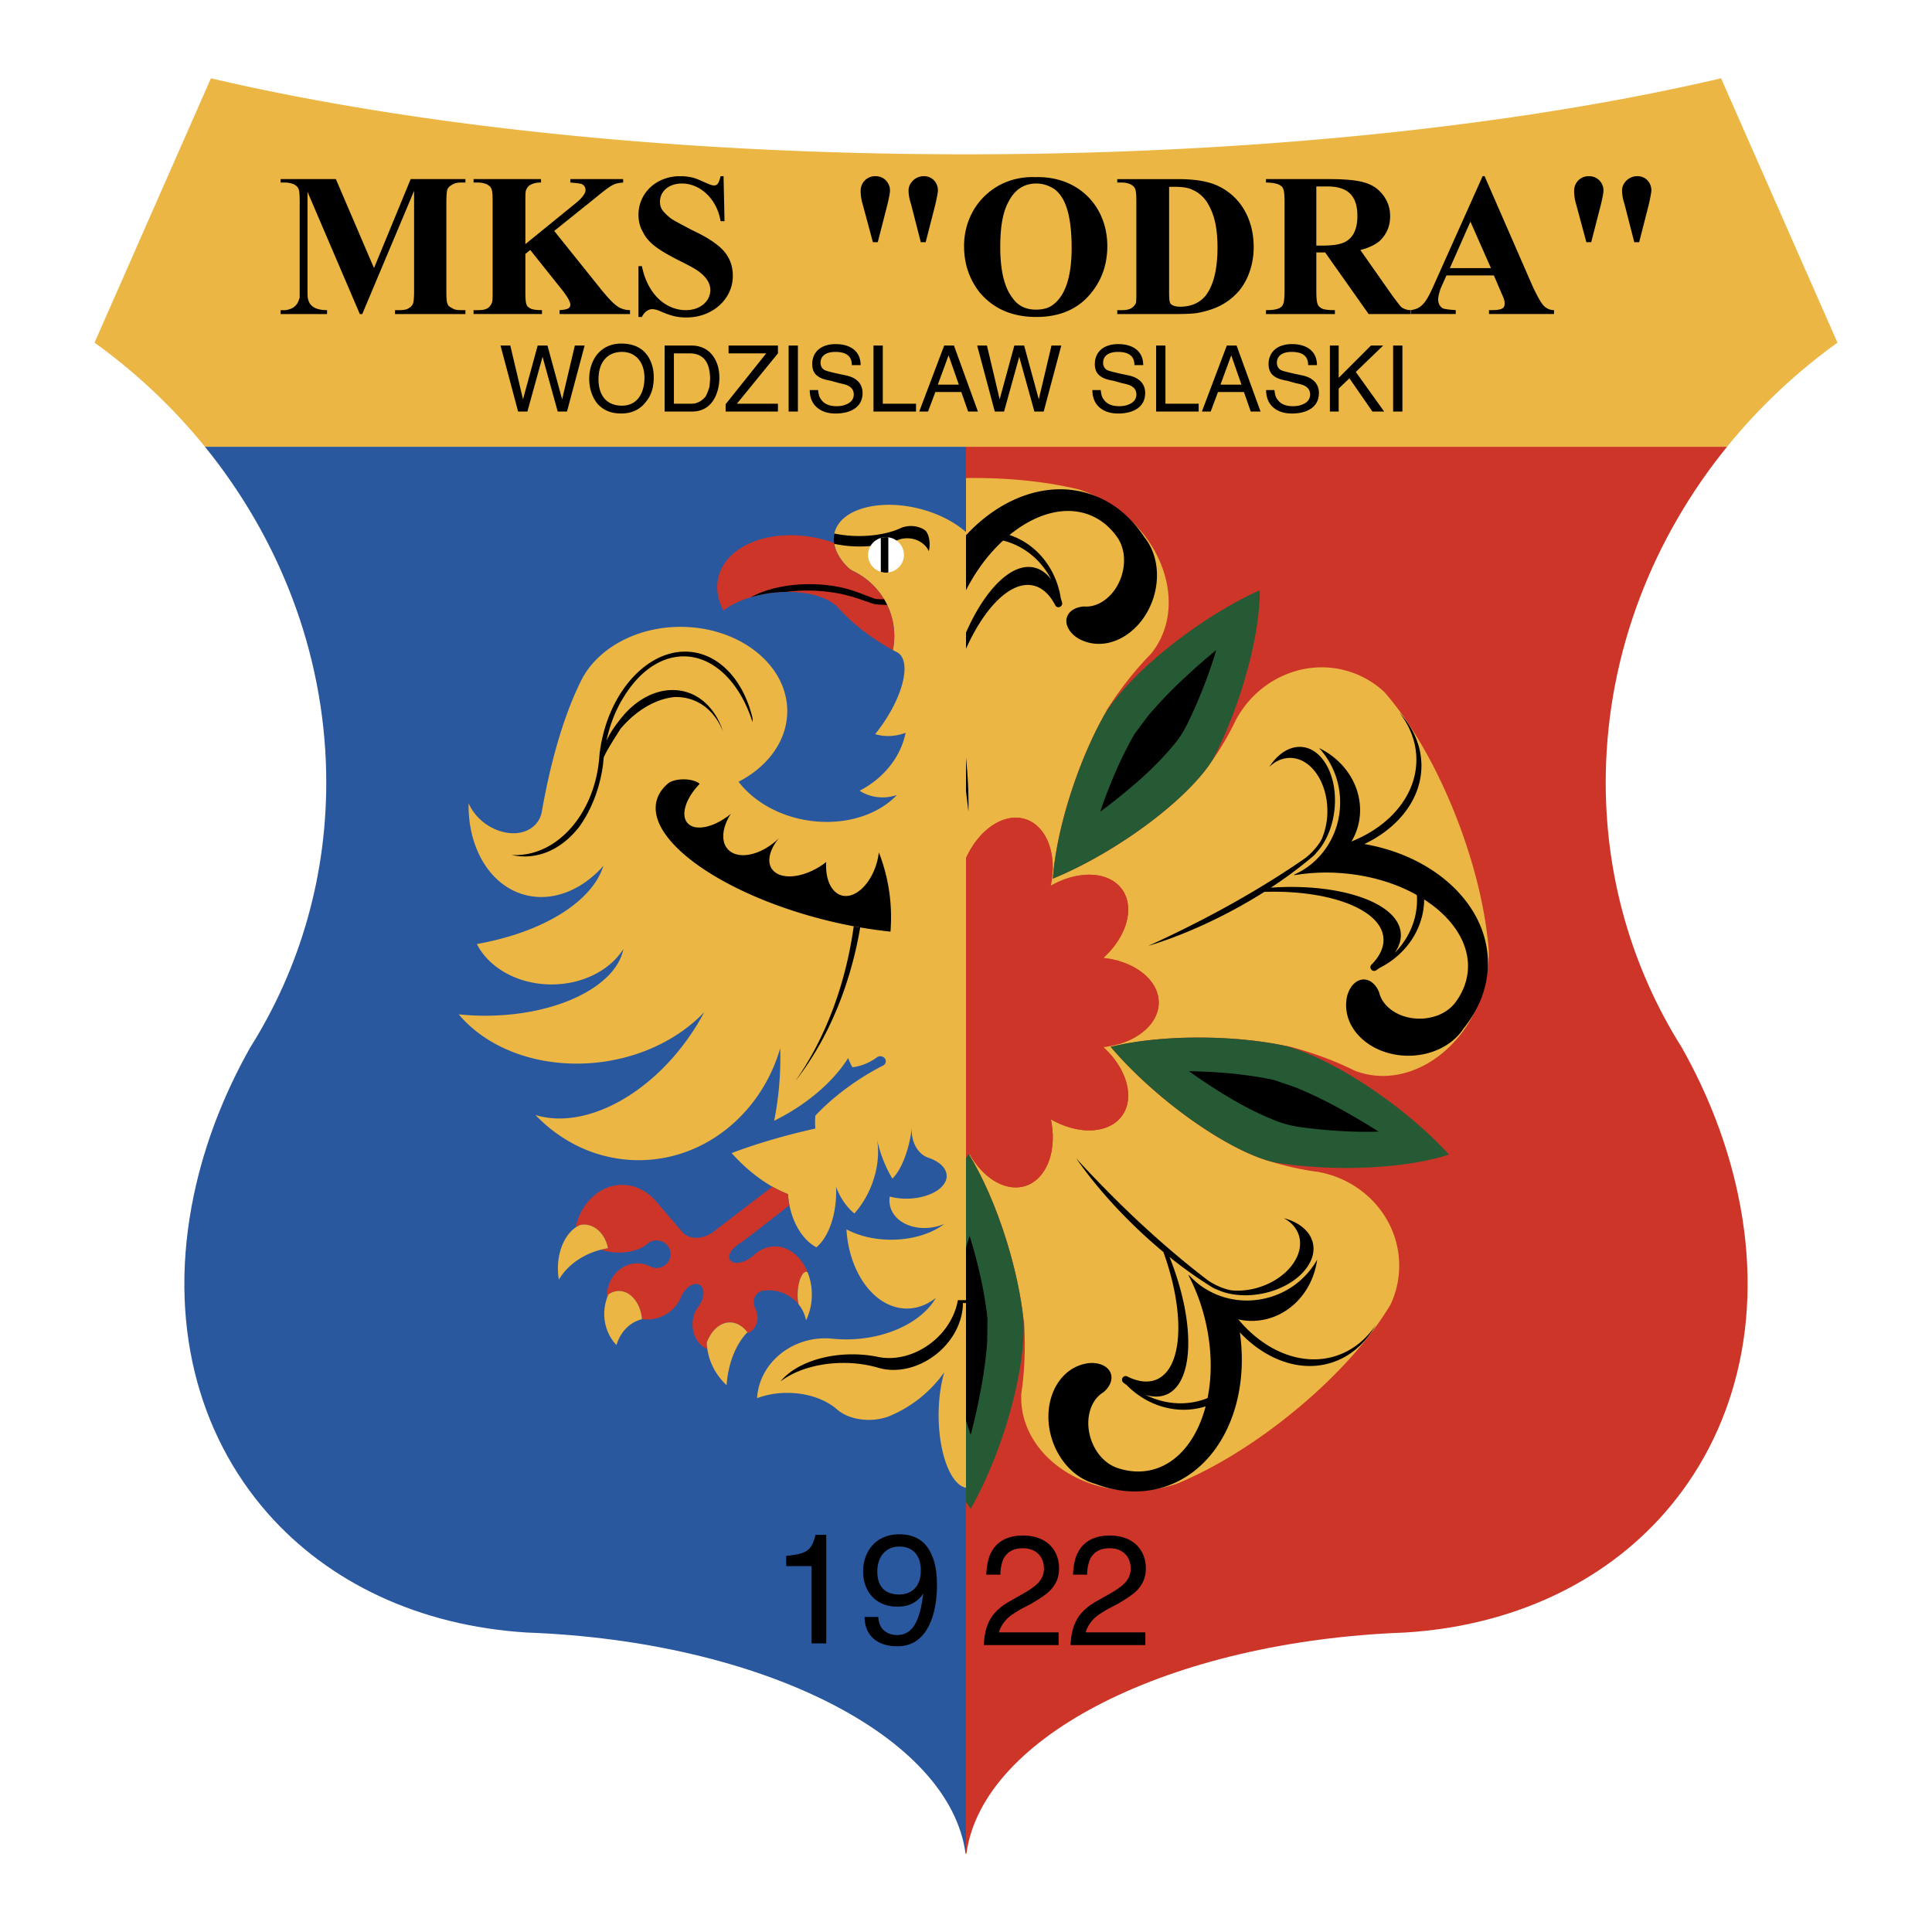 <svg xmlns="http://www.w3.org/2000/svg" width="2500" height="2500" viewBox="0 0 192.756 192.756"><g fill-rule="evenodd" clip-rule="evenodd"><path fill="#fff" d="M0 0h192.756v192.756H0V0z"/><path d="M96.378 184.943h-.041c-1.593-11.748-20.354-21.199-43.753-22.064-10.806-.664-19.828-5.025-25.875-11.898-6.948-7.895-10.03-19.125-7.363-31.787 1.077-5.111 3.004-10.053 5.617-14.684 4.972-7.9 7.77-17.292 7.579-27.403-.23-12.149-4.743-23.471-12.095-32.536h75.931v140.372z" fill="#2a589f"/><path d="M96.377 184.943h.042c1.592-11.748 20.354-21.199 43.752-22.064 10.807-.664 19.828-5.025 25.875-11.898 6.947-7.895 10.029-19.125 7.361-31.787-1.076-5.111-3.004-10.053-5.615-14.684-4.973-7.9-7.771-17.292-7.58-27.403.23-12.149 4.744-23.471 12.096-32.536H96.377v140.372z" fill="#cd3529"/><path d="M110.115 104.174h1.922a24.86 24.86 0 0 0-1.227.268c1.449 1.711 3.314 3.543 5.471 5.309 3.904 3.197 7.836 5.422 10.547 6.143a27.8 27.8 0 0 0 4.537 1.008v-.004c4.664.756 8.234 4.676 8.234 9.373a9.158 9.158 0 0 1-.857 3.871c-.021.035-.045.072-.064.107-2.09 3.477-5.639 7.43-10.15 11.031-3.807 3.043-7.709 5.357-11.143 6.764a13.261 13.261 0 0 1-4.244.688c-6.199 0-11.254-4.168-11.254-9.277 0-.146.004-.293.012-.439.223-1.521.344-3.137.344-4.809 0-.836-.031-1.66-.088-2.463h-.039l-.012-.182c-.25-2.271-.799-4.902-1.643-7.643-1.053-3.426-2.391-6.451-3.743-8.668v-.139c1.354 2.451 3.641 3.84 5.602 3.203 2.137-.695 3.174-3.562 2.525-6.637 2.725 1.568 5.771 1.469 7.092-.35 1.328-1.83.463-4.785-1.904-6.895.028-.083.055-.171.082-.259z" fill="#ebb644"/><path d="M104.57 88.241l.596-1.828c-.055.431-.096.848-.127 1.249 2.076-.848 4.395-2.057 6.74-3.562 4.248-2.725 7.578-5.777 9.102-8.133a27.835 27.835 0 0 0 2.359-4.004l-.004-.001c2.16-4.201 6.992-6.386 11.459-4.935a9.146 9.146 0 0 1 3.416 2.012c.027.032.057.063.084.096 2.66 3.06 5.322 7.656 7.355 13.062 1.715 4.559 2.713 8.986 2.988 12.686a13.298 13.298 0 0 1-.658 4.25c-1.916 5.895-7.441 9.416-12.301 7.836a8.028 8.028 0 0 1-.412-.146 32.996 32.996 0 0 0-4.469-1.812 34.016 34.016 0 0 0-2.371-.678l-.012.037-.174-.047c-2.238-.463-4.91-.754-7.777-.799-3.584-.057-6.873.279-9.4.881l-.131-.043c2.748-.529 4.775-2.275 4.775-4.338 0-2.246-2.406-4.119-5.531-4.451 2.334-2.107 3.18-5.036 1.859-6.854-1.33-1.829-4.406-1.919-7.145-.319a7.32 7.32 0 0 0-.221-.159z" fill="#ebb644"/><path d="M96.378 85.618V47.696c4.192-.061 8.063.357 11.229 1.131a13.32 13.32 0 0 1 3.84 1.939c5.014 3.643 6.654 9.986 3.65 14.12a7.644 7.644 0 0 1-.268.348 33.086 33.086 0 0 0-3.104 3.688 33.31 33.31 0 0 0-1.377 2.046l.031.022c-.035.051-.066.102-.098.152-1.133 1.985-2.236 4.436-3.164 7.149-1.162 3.391-1.857 6.623-2.066 9.213l-.082.111c.346-2.779-.688-5.247-2.65-5.884-2.135-.693-4.659 1.018-5.941 3.887z" fill="#ebb644"/><path d="M144.562 115.189c-2.648.877-6.602 1.4-11.002 1.332-2.299-.037-4.473-.23-6.396-.547-2.717-.617-6.814-2.893-10.883-6.225-2.156-1.766-4.021-3.598-5.471-5.309 2.547-.625 5.896-.977 9.555-.918 2.867.045 5.539.336 7.777.799 2.725.695 6.562 2.67 10.416 5.525 2.38 1.763 4.436 3.617 6.004 5.343zM125.691 58.884c.016 2.788-.707 6.711-2.133 10.874a44.578 44.578 0 0 1-2.496 5.916c-1.428 2.392-4.857 5.587-9.283 8.426-2.346 1.504-4.664 2.713-6.74 3.562.193-2.615.895-5.91 2.08-9.369.928-2.714 2.031-5.165 3.164-7.15 1.502-2.378 4.566-5.417 8.473-8.2 2.41-1.718 4.808-3.1 6.935-4.059z" fill="#265a34"/><path d="M109.08 95.519c3.598 0 6.529 2.024 6.529 4.505s-2.932 4.504-6.529 4.504c-3.596 0-6.529-2.023-6.529-4.504s2.933-4.505 6.529-4.505z" fill="#cd3529"/><path d="M109.303 103.846c2.908 2.113 4.092 5.475 2.635 7.482-1.459 2.006-5.021 1.92-7.932-.195-2.908-2.113-4.092-5.475-2.635-7.48 1.459-2.008 5.022-1.923 7.932.193z" fill="#cd3529"/><path d="M104.588 110.713c1.111 3.42.092 6.834-2.268 7.602-2.359.766-5.189-1.398-6.301-4.818-1.111-3.42-.093-6.836 2.266-7.602 2.36-.768 5.192 1.396 6.303 4.818zM104.006 88.913c2.91-2.113 6.473-2.201 7.932-.194 1.457 2.007.273 5.369-2.635 7.482-2.91 2.113-6.473 2.201-7.932.193-1.457-2.006-.273-5.367 2.635-7.481z" fill="#cd3529"/><path d="M96.019 86.551c1.112-3.42 3.942-5.585 6.301-4.818 2.361.767 3.379 4.181 2.268 7.602-1.111 3.42-3.943 5.584-6.303 4.818-2.359-.767-3.377-4.182-2.266-7.602z" fill="#cd3529"/><path d="M21.044 7.813c20.146 4.711 46.521 7.576 75.333 7.583 28.814-.006 55.189-2.872 75.335-7.583l11.611 26.374a57.505 57.505 0 0 0-6.592 5.536 56.695 56.695 0 0 0-4.424 4.849H20.447a56.822 56.822 0 0 0-4.422-4.849 57.456 57.456 0 0 0-6.594-5.536L21.044 7.813z" fill="#ebb644"/><path d="M33.509 17.869l3.805 8.878 3.659-8.878h5.463v.342h-.439c-.39 0-.732.098-.927.244a.96.96 0 0 0-.438.439c-.049.195-.098.586-.098 1.268v8.878c0 1.366.098 1.463.585 1.707.195.146.488.195.878.195h.439v.39h-7.024v-.39h.439c.39 0 .731-.049.926-.195a.869.869 0 0 0 .439-.488c.049-.146.098-.537.098-1.219v-10l-5.171 12.292H35.9l-5.22-12.195V28.6c0 .684 0 1.073.049 1.22.146.683.683 1.122 1.902 1.122v.39h-4.634v-.39h.146c.585.049 1.17-.195 1.415-.537.146-.146.244-.391.342-.732v-9.512c0-1.366-.098-1.463-.537-1.755a2.376 2.376 0 0 0-.927-.195h-.439v-.342h5.512zm25.736 2l-3.951 3.171 4.732 5.902c.683.829 1.22 1.415 1.707 1.707.341.195.731.293 1.122.293v.39h-7.024v-.39c.878-.049 1.073-.244 1.073-.537s-.293-.83-.927-1.61l-3.073-3.854-.488.391v3.707c0 1.414.098 1.512.537 1.756.244.097.585.146 1.122.146v.39h-6.829v-.39h.488c.391 0 .683-.049.927-.195a1.02 1.02 0 0 0 .39-.488c.099-.146.099-.537.099-1.219v-8.878c0-1.366-.099-1.463-.537-1.755a2.324 2.324 0 0 0-.878-.195h-.488v-.342h6.732v.342c-.488 0-.83.098-1.073.244-.146.048-.293.244-.391.439-.098.146-.098.586-.098 1.268v4.195l4.976-4.048c.682-.537 1.024-1.024 1.024-1.317 0-.292-.098-.488-.391-.634-.146-.049-.537-.098-1.122-.146v-.342h5.268v.342c-.926.096-1.025.096-2.927 1.657zm12.651-2.292h.292l.098 4.487h-.39c-.391-2.293-2.098-3.756-3.854-3.756-1.366 0-2.195.829-2.195 1.805 0 .292.049.537.195.78.195.293.488.585.927.927.293.195 1.024.585 2.146 1.171 1.561.731 2.634 1.463 3.22 2.195.536.683.78 1.463.78 2.342 0 2.244-1.951 4.146-4.634 4.146-.879 0-1.513-.146-2.635-.634-.341-.146-.585-.195-.78-.195-.341 0-.78.244-1.024.781h-.341v-5.073h.341c.585 2.878 2.438 4.39 4.39 4.39 1.463 0 2.439-.927 2.439-2 0-.634-.342-1.22-1.024-1.756-.341-.292-.976-.634-1.854-1.073-2.438-1.22-3.317-1.902-3.854-2.976-.292-.488-.438-1.073-.438-1.708 0-2.146 1.755-3.853 4.146-3.853.439 0 .878.048 1.269.146.634.146 1.707.78 2.098.78.341-.001.487-.146.682-.926zm16.654 2.779l-.975 3.805h-.488l-1.024-3.805a4.542 4.542 0 0 1-.195-1.317c0-.829.634-1.463 1.463-1.463.927 0 1.463.731 1.463 1.414 0 .294-.098.732-.244 1.366zm4.781 0l-.976 3.805h-.488l-.975-3.805c-.195-.585-.244-1.024-.244-1.366 0-.731.683-1.414 1.512-1.414.927 0 1.415.731 1.415 1.414 0 .196-.098.684-.244 1.366zm9.927-2.682c4.293-.146 7.219 2.878 7.219 6.877 0 1.708-.488 3.22-1.463 4.488-1.316 1.756-3.219 2.585-5.609 2.585-2.439 0-4.293-.829-5.658-2.439-1.025-1.317-1.562-2.829-1.562-4.634-.001-3.999 3.122-7.024 7.073-6.877zm.146.634c-1.27 0-2.195.634-2.83 1.902-.537 1.024-.779 2.487-.779 4.438 0 2.293.389 4 1.219 5.073.537.781 1.318 1.171 2.342 1.171.682 0 1.268-.146 1.707-.488 1.17-.878 1.854-2.683 1.854-5.658 0-3.561-.732-5.171-1.756-5.902-.538-.342-1.124-.536-1.757-.536zm14.114 13.024h-6.049v-.39h.488c.781 0 1.123-.244 1.367-.683.049-.097.049-.537.049-1.219v-8.878c0-1.366-.098-1.463-.537-1.755a2.122 2.122 0 0 0-.879-.195h-.488v-.342h6.049c1.611 0 2.928.195 3.902.634 2.391 1.074 3.66 3.415 3.66 6.146 0 1.903-.684 3.561-1.658 4.585-.977 1.024-2.146 1.659-4 2-.391.048-1.026.097-1.904.097zm-.877-12.683v10.488c0 1.122.098 1.17.342 1.316.195.098.439.146.779.146 1.074 0 1.951-.39 2.537-1.122.781-1.024 1.172-2.634 1.172-4.78 0-1.708-.244-3.074-.83-4.146-.391-.781-.977-1.317-1.658-1.61-.44-.243-1.268-.34-2.342-.292zm15.568 6.537h-.879v3.805c0 1.415.146 1.561.586 1.805.244.097.633.146 1.268.146v.39h-6.877v-.39c1.219 0 1.561-.244 1.707-.585.098-.195.146-.684.146-1.366v-8.78c0-1.464-.146-1.561-.586-1.805-.244-.098-.684-.195-1.268-.195v-.342h6.242c3.27 0 4.488.391 5.416 1.562.488.634.73 1.317.73 2.146 0 .976-.342 1.805-1.072 2.488-.488.39-1.121.683-1.902.878l3.219 4.585c.439.585.732.976.879 1.122.293.195.584.293.975.293v.39h-4.244l-4.34-6.147zm.195-6.585h-1.074v5.902h.537c1.854 0 2.633-.292 3.17-1.171.244-.439.391-1.024.391-1.756 0-2.049-.928-2.975-3.024-2.975zm17.371 10.585l-.73-1.708h-4.732l-.586 1.317c-.145.439-.242.829-.242 1.073 0 .39.145.683.438.878.195.098.635.146 1.318.195v.39h-4.488v-.39c.975-.146 1.463-.537 2.342-2.585l4.828-10.78h.195l4.83 11.072c.488 1.024.877 1.708 1.17 1.951.244.196.537.342.926.342v.39h-6.486v-.39h.244c.537 0 .926-.049 1.121-.195.146-.098.195-.244.195-.439 0-.146 0-.244-.049-.39-.001-.048-.098-.292-.294-.731zm-5.121-2.439h4.098l-2.049-4.635-2.049 4.635zm15.08-6.391l-.977 3.805h-.486l-1.025-3.805a4.542 4.542 0 0 1-.195-1.317c0-.829.635-1.463 1.463-1.463.928 0 1.465.731 1.465 1.414 0 .294-.098.732-.245 1.366zm4.78 0l-.975 3.805h-.488l-.975-3.805c-.195-.585-.244-1.024-.244-1.366 0-.731.682-1.414 1.512-1.414.926 0 1.414.731 1.414 1.414 0 .196-.098.684-.244 1.366zM49.936 34.474h.976l1.268 5.366 1.464-5.366h.976l1.463 5.366 1.269-5.366h.976L56.57 41.06h-.927l-1.513-5.463-1.512 5.463h-.927l-1.755-6.586zm12.07-.195c1.122 0 2 .39 2.537 1.122.439.586.683 1.366.683 2.244 0 .976-.244 1.805-.781 2.439-.585.78-1.415 1.17-2.488 1.17-1.024 0-1.805-.341-2.39-1.024-.488-.634-.78-1.463-.78-2.439 0-.878.244-1.658.683-2.292.585-.78 1.414-1.22 2.536-1.22zm.048 6.195c1.61 0 2.244-1.366 2.244-2.78 0-1.561-.878-2.585-2.244-2.585-1.365 0-2.341.927-2.341 2.731 0 1.464.683 2.634 2.341 2.634zm5.183-.195h1.561c.293 0 .537 0 .731-.097.342-.098.634-.342.878-.634.146-.293.292-.634.39-1.025 0-.243.049-.487.049-.683 0-1.658-.634-2.585-2.049-2.585h-1.561v5.024h.001zm-.927.781v-6.585h2.683c.878 0 1.61.342 2.097.976.439.585.683 1.317.683 2.244 0 .683-.146 1.317-.39 1.854-.488 1.024-1.268 1.512-2.39 1.512H66.31v-.001zm6.086 0v-.732l4.049-5.073h-3.756v-.781h4.927v.781l-4.098 5.024h4.098v.78h-5.22v.001zm6.284 0v-6.585h.927v6.585h-.927zm2.109-2.146h.83c.049.391.098.683.293.927.292.439.78.684 1.561.684.341 0 .634-.05.878-.147.537-.195.829-.537.829-1.024 0-.341-.146-.585-.341-.732-.244-.195-.585-.292-1.073-.39l-.878-.244c-.585-.098-1.024-.244-1.268-.439-.39-.244-.585-.683-.585-1.219 0-1.17.83-2 2.342-2 1.366 0 2.488.634 2.488 2.098h-.878c0-.39-.097-.634-.244-.83-.292-.341-.732-.487-1.415-.487-1.024 0-1.463.487-1.463 1.073 0 .341.146.585.39.731.195.098.585.195 1.22.342l.926.195c.439.097.781.244 1.024.439.391.292.634.731.634 1.317 0 1.463-1.269 2.048-2.683 2.048-.78 0-1.415-.195-1.902-.634-.441-.392-.685-.977-.685-1.708zm6.36 2.146v-6.585h.927v5.805h3.316v.78h-4.243zm6.418-2.683h2.098L94.64 35.45l-1.073 2.927zm-1.854 2.683l2.488-6.585h.975l2.39 6.585h-.975l-.683-1.951h-2.585l-.732 1.951h-.878zm5.779-6.586h.977l1.268 5.366 1.463-5.366h.977l1.463 5.366 1.268-5.366h.977l-1.756 6.585h-.928l-1.512-5.463-1.514 5.463h-.926l-1.757-6.585zm11.496 4.44h.83c.047.391.096.683.291.927.293.439.781.684 1.562.684.34 0 .633-.05.877-.147.537-.195.83-.537.83-1.024 0-.341-.146-.585-.342-.732-.244-.195-.586-.292-1.074-.39l-.877-.244c-.586-.098-1.025-.244-1.268-.439-.391-.244-.586-.683-.586-1.219 0-1.17.828-2 2.34-2 1.367 0 2.488.634 2.488 2.098h-.877c0-.39-.098-.634-.244-.83-.293-.341-.732-.487-1.414-.487-1.025 0-1.465.487-1.465 1.073 0 .341.146.585.391.731.195.098.586.195 1.221.342l.926.195c.439.097.781.244 1.025.439.389.292.633.731.633 1.317 0 1.463-1.268 2.048-2.684 2.048-.779 0-1.414-.195-1.902-.634-.437-.392-.681-.977-.681-1.708zm6.36 2.146v-6.585h.928v5.805h3.316v.78h-4.244zm6.418-2.683h2.098l-1.023-2.927-1.075 2.927zm-1.854 2.683l2.488-6.585h.975l2.391 6.585h-.977l-.682-1.951h-2.586l-.73 1.951h-.879zm6.41-2.146h.828c.049.391.098.683.293.927.293.439.781.684 1.561.684.342 0 .635-.05.879-.147.537-.195.828-.537.828-1.024 0-.341-.145-.585-.34-.732-.244-.195-.586-.292-1.074-.39l-.877-.244c-.586-.098-1.025-.244-1.27-.439-.391-.244-.584-.683-.584-1.219 0-1.17.828-2 2.34-2 1.367 0 2.488.634 2.488 2.098h-.879c0-.39-.096-.634-.242-.83-.293-.341-.732-.487-1.416-.487-1.023 0-1.463.487-1.463 1.073 0 .341.146.585.391.731.195.098.586.195 1.219.342l.928.195c.439.097.779.244 1.023.439.391.292.635.731.635 1.317 0 1.463-1.268 2.048-2.684 2.048-.779 0-1.414-.195-1.902-.634-.438-.392-.682-.977-.682-1.708zm6.36 2.146v-6.585h.879v3.22l3.219-3.22H138l-2.732 2.635 2.83 3.951h-1.172l-2.293-3.317-1.072 1.024v2.292h-.879zm6.312 0v-6.585h.926v6.585h-.926zM98.154 164.131c.098-1.855.584-3.221 2.535-4.342l1.465-.83c.682-.391 1.121-.73 1.365-.975.439-.439.635-.928.635-1.463 0-1.27-.83-2.051-2.098-2.051-.928 0-1.561.342-1.951 1.074a4.024 4.024 0 0 0-.293 1.561h-1.414c.049-.926.195-1.707.535-2.293.586-1.072 1.658-1.609 3.123-1.609 2.537 0 3.609 1.609 3.609 3.268 0 .879-.293 1.611-.928 2.244-.342.342-.975.781-1.902 1.318l-1.023.535c-.488.293-.879.537-1.17.781-.488.439-.83.975-.977 1.512h5.951v1.27h-7.462zm8.653 0c.1-1.855.586-3.221 2.537-4.342l1.465-.83c.682-.391 1.121-.73 1.365-.975.439-.439.635-.928.635-1.463 0-1.27-.83-2.051-2.098-2.051-.928 0-1.562.342-1.951 1.074a4.024 4.024 0 0 0-.293 1.561h-1.416c.049-.926.195-1.707.537-2.293.586-1.072 1.658-1.609 3.123-1.609 2.535 0 3.609 1.609 3.609 3.268 0 .879-.293 1.611-.928 2.244-.342.342-.975.781-1.902 1.318l-1.023.535c-.488.293-.879.537-1.172.781-.488.439-.828.975-.975 1.512h5.951v1.27h-7.464zM80.972 156.252h-2.536v-1.023c1.951-.195 2.536-.439 2.927-2.098h1.073v10.828h-1.464v-7.707zm5.289 5.072h1.365c.049.781.342 1.27.878 1.562.293.146.585.242.976.242 1.268 0 2.244-.828 2.634-4.145-.634.975-1.561 1.316-2.585 1.316-2.098 0-3.415-1.463-3.415-3.512 0-1.951 1.22-3.709 3.61-3.709 1.562 0 2.683.684 3.269 2.148.341.779.488 1.756.488 2.926 0 1.318-.195 2.537-.585 3.561-.684 1.707-1.805 2.537-3.366 2.537-2.148.002-3.269-1.217-3.269-2.926zm3.463-2.242c1.074 0 2.146-.635 2.146-2.391 0-1.609-.878-2.391-2.146-2.391-1.317 0-2.195.977-2.195 2.488 0 1.415.682 2.294 2.195 2.294z"/><path d="M96.378 114.373V85.669c7.905 0 14.353 6.447 14.353 14.352-.001 7.907-6.448 14.352-14.353 14.352z" fill="#cd3529"/><path d="M96.378 110.777v-21.51c5.923 0 10.755 4.832 10.755 10.754 0 5.924-4.832 10.754-10.755 10.756z" fill="#cd3529"/><path d="M130.846 112.592c-1.062-.127-2.045-.238-3.104-.605-1.625-.596-3.221-1.389-4.758-2.277a57.664 57.664 0 0 1-4.357-2.832c1.385.018 2.791.086 4.199.223 1.41.137 2.828.344 4.248.639l2.193.75a43 43 0 0 1 4.146 1.979 67.05 67.05 0 0 1 4.129 2.434c-1.096.031-2.207.02-3.324-.035a51.791 51.791 0 0 1-3.372-.276zM118.982 71.126c-.449.97-.859 1.871-1.535 2.765-1.068 1.361-2.314 2.633-3.637 3.82a57.362 57.362 0 0 1-4.039 3.27 49.606 49.606 0 0 1 1.51-3.925 38.978 38.978 0 0 1 1.92-3.842l1.391-1.855a43.703 43.703 0 0 1 3.164-3.333 68.522 68.522 0 0 1 3.59-3.174 43.046 43.046 0 0 1-1.061 3.151 49.94 49.94 0 0 1-1.303 3.123z"/><path d="M96.378 149.869v-34.33c.085-.143.171-.285.257-.424 1.38 2.23 2.751 5.307 3.826 8.803.844 2.74 1.393 5.371 1.643 7.643.184 2.807-.51 7.066-2.035 11.615-.939 2.807-2.068 5.334-3.225 7.359-.155-.211-.31-.431-.466-.666z" fill="#265a34"/><path d="M96.378 141.748v-17.271c.117-.396.236-.789.356-1.176a49.815 49.815 0 0 1 1.086 4.062c.307 1.383.549 2.797.705 4.238l-.035 2.318a43.026 43.026 0 0 1-.6 4.555 67.288 67.288 0 0 1-1.04 4.68 46.355 46.355 0 0 1-.472-1.406zM131.602 74.629c2.053.995 3.609 2.857 4 5.113a6.156 6.156 0 0 1-.805 4.283c3.4.357 6.486 1.555 8.85 3.326 2.945 2.205 4.793 5.288 4.805 8.709.008 2.4-.889 4.648-2.434 6.553-1.039 1.613-3.117 2.717-5.506 2.717-3.422 0-6.211-2.268-6.211-5.045 0-.293.031-.578.09-.857.244-.994.902-1.707 1.67-1.707.654 0 1.229.518 1.535 1.285.34 1.488 2.021 2.625 4.035 2.625 1.447 0 2.721-.586 3.451-1.467h.006c.865-1.104 1.361-2.365 1.375-3.719.023-2.249-1.287-4.39-3.451-6.056-2.227-1.713-5.334-2.948-9.018-3.262a19.415 19.415 0 0 0-4.926.202l.137-.057a5.572 5.572 0 0 1-.129.007c2.711-1.167 4.629-3.966 4.629-7.222a7.98 7.98 0 0 0-2.103-5.428zM131.414 125.676c-.312 2.26-1.602 4.314-3.627 5.385a6.154 6.154 0 0 1-4.322.557c.713 3.346.525 6.65-.428 9.445-1.188 3.482-3.549 6.191-6.799 7.262-2.281.748-4.695.592-6.984-.289-1.854-.49-3.547-2.127-4.285-4.398-1.057-3.254.236-6.607 2.879-7.467.279-.09.561-.148.844-.178 1.02-.074 1.9.33 2.139 1.061.203.623-.113 1.328-.746 1.855-1.312.785-1.875 2.736-1.252 4.65.447 1.375 1.398 2.406 2.463 2.828l.002.006c1.316.484 2.67.564 3.959.16 2.148-.674 3.779-2.582 4.695-5.156.941-2.646 1.156-5.982.316-9.582a19.535 19.535 0 0 0-1.715-4.625l.096.113c-.016-.039-.029-.08-.045-.119 1.947 2.217 5.203 3.176 8.299 2.17a7.98 7.98 0 0 0 4.511-3.678zM96.378 58.886v-5.479a16.042 16.042 0 0 1 2.556-2.256c3.006-2.12 6.51-2.924 9.768-1.878 2.285.735 4.146 2.281 5.48 4.339 1.211 1.486 1.619 3.806.881 6.077-1.057 3.253-4.074 5.207-6.717 4.348a4.07 4.07 0 0 1-.787-.35c-.869-.54-1.346-1.385-1.107-2.116.201-.622.871-1.008 1.695-1.063 1.521.138 3.123-1.111 3.746-3.027.445-1.375.283-2.768-.33-3.734l.002-.006c-.781-1.165-1.83-2.026-3.111-2.457-2.133-.718-4.574-.133-6.828 1.412-1.993 1.366-3.853 3.461-5.248 6.19z"/><path d="M139.625 71.106c1.381 1.497 2.193 3.323 2.193 5.29 0 4.035-3.42 7.476-8.15 8.7v-.736c4.467-1.332 7.646-4.669 7.646-8.56 0-1.713-.617-3.319-1.689-4.694zM137.244 132.217c-.998 1.777-2.482 3.115-4.354 3.723-3.836 1.246-8.166-.945-10.793-5.064l.699-.227c2.648 3.836 6.805 5.828 10.504 4.627 1.632-.53 2.968-1.614 3.944-3.059z"/><path d="M129.666 74.515c1.021 0 1.891.596 2.516 1.547.623.945 1.01 2.271 1.01 3.773 0 1.537-.402 3.013-1.064 4.159-.23.398-.492.757-.779 1.066-.084.11-.182.217-.293.318l-.008.014a43.121 43.121 0 0 1-4.254 3.168c3.402-.232 6.504.124 8.82.896 2.424.808 4.004 2.08 4.141 3.63.059.67-.158 1.339-.605 1.984 1.381-1.396 2.227-3.255 2.227-5.292a7.317 7.317 0 0 0-.773-3.271h.762a7.29 7.29 0 0 1 .723 3.165c0 2.98-1.811 5.58-4.461 6.904a9.472 9.472 0 0 1-.344.244.377.377 0 0 1-.182.045.372.372 0 0 1-.377-.365c0-.084.029-.162.08-.225.857-.861 1.301-1.786 1.219-2.712-.135-1.549-1.717-2.821-4.141-3.629-2.07-.69-4.766-1.048-7.744-.95a50.553 50.553 0 0 1-4.695 2.631c-2.377 1.174-4.707 2.098-6.883 2.757 1.256-.57 2.518-1.17 3.779-1.8 4.52-2.251 8.535-4.63 11.869-6.946.23-.178.473-.393.709-.637.465-.481.816-.979.992-1.372a7.024 7.024 0 0 0 .523-2.703c0-2.918-1.674-5.298-3.725-5.298-.764 0-1.477.33-2.068.896.072-.113.148-.222.227-.327.766-1.04 1.776-1.67 2.799-1.67zM130.924 123.799c.316.973.018 1.982-.693 2.871-.707.885-1.848 1.662-3.277 2.127-1.461.475-2.988.549-4.283.273a5.82 5.82 0 0 1-1.256-.414 2.517 2.517 0 0 1-.393-.178l-.016-.004a42.818 42.818 0 0 1-4.326-3.066c1.271 3.164 1.891 6.223 1.873 8.664-.02 2.555-.742 4.451-2.172 5.061-.619.262-1.322.264-2.074.037 1.754.883 3.783 1.111 5.721.482a7.33 7.33 0 0 0 2.871-1.746l.234.725a7.297 7.297 0 0 1-2.785 1.664c-2.836.922-5.867.004-7.945-2.109-.111-.08-.225-.162-.338-.25a.373.373 0 0 1-.1-.16.373.373 0 0 1 .23-.471.365.365 0 0 1 .24.008c1.082.547 2.1.684 2.955.32 1.432-.607 2.152-2.504 2.172-5.061.016-2.182-.477-4.855-1.49-7.658a51.251 51.251 0 0 1-3.953-3.652c-1.852-1.898-3.449-3.828-4.748-5.695.93 1.02 1.891 2.035 2.881 3.039 3.537 3.604 7.041 6.688 10.273 9.143.24.164.52.326.824.477.602.293 1.184.473 1.611.52a7.036 7.036 0 0 0 2.732-.338c2.775-.9 4.521-3.229 3.889-5.18-.236-.727-.77-1.301-1.492-1.689.131.035.258.072.383.113 1.225.407 2.135 1.174 2.452 2.147zM96.378 78.984V75.6c.199 1.892.276 3.702.243 5.387-.075-.665-.156-1.332-.243-2.003zm0-14.256v-1.614c.622-1.418 1.327-2.66 2.075-3.671 1.516-2.056 3.215-3.166 4.73-2.816.656.151 1.225.563 1.699 1.189-.9-1.745-2.406-3.125-4.344-3.753a7.316 7.316 0 0 0-3.35-.274l.236-.726a7.292 7.292 0 0 1 3.232.292c2.834.921 4.746 3.446 5.188 6.376.045.13.086.264.125.401a.378.378 0 0 1-.012.188.374.374 0 0 1-.465.246.36.36 0 0 1-.189-.146c-.553-1.08-1.295-1.788-2.201-1.997-1.516-.35-3.215.761-4.732 2.816-.712.966-1.389 2.145-1.992 3.489z"/><path d="M96.378 53.089v95.346c-1.523-.283-2.731-3.434-2.731-7.256 0-1.598.212-3.078.568-4.281a12.57 12.57 0 0 1-5.629 4.447 5.68 5.68 0 0 1-1.901.316c-1.279 0-2.416-.395-3.118-.996-1.149-1.029-2.97-1.697-5.015-1.697a8.65 8.65 0 0 0-3.02.527c.201-3.32 3.178-5.971 6.803-5.971.297 0 .591.018.878.053.396.035.8.055 1.213.055 2.375 0 4.621-.613 6.341-1.637 1.134-.676 2.046-1.533 2.608-2.506-.862.678-1.851 1.064-2.901 1.064-3.156 0-5.759-3.486-6.024-7.902 1.2.645 2.76 1.035 4.461 1.035 2.133 0 4.043-.613 5.3-1.57a5.417 5.417 0 0 1-.917.287c-1.102.236-2.179.102-3.013-.322-.859-.438-1.449-1.176-1.531-2.098a2.47 2.47 0 0 1 .021-.602 6.456 6.456 0 0 0 1.838.209c2.146-.057 3.872-1.086 3.84-2.293-.02-.752-.713-1.398-1.752-1.766-.99-.285-1.733-1.4-1.733-2.727 0-.098.004-.193.012-.289-.021.18-.047.363-.076.549-.326 2.033-1.08 3.783-1.869 4.525a12.204 12.204 0 0 1-.851-1.709 12.758 12.758 0 0 1-.673-2.186c.148.873.135 1.855-.068 2.895-.339 1.727-1.149 3.303-2.197 4.48-.776-.637-1.411-1.555-1.827-2.646.007.154.01.309.01.467 0 2.461-.811 4.59-1.973 5.551-1.527-.807-2.66-2.854-2.839-5.311-1.861-.707-3.862-2.123-5.619-4.088 2.47-.932 5.29-1.764 8.357-2.451a6.167 6.167 0 0 1 .001-1.289 22.19 22.19 0 0 1 2.092-1.945 26.084 26.084 0 0 1 4.699-3.068.488.488 0 0 0 .234-.408c0-.275-.248-.5-.551-.5a.535.535 0 0 0-.28.07c-.805.598-1.689.945-2.498 1.023a4.564 4.564 0 0 1-.425-.916c-1.164 1.85-2.964 3.557-5.059 4.932-.739.484-1.519.928-2.325 1.326.208-1.045.369-2.133.475-3.256.128-1.365.168-2.699.128-3.979-1.864 6.457-7.493 11.17-14.116 11.17-4.003 0-7.641-1.723-10.306-4.51 4.83 1.496 11.471-1.891 15.719-8.363.41-.623.784-1.258 1.124-1.896a14.603 14.603 0 0 1-1.835 1.629c-2.996 2.252-7.014 3.584-11.262 3.502-4.115-.082-7.679-1.477-10.127-3.617a11.492 11.492 0 0 1-1.271-1.295c.857.09 1.741.137 2.645.137 7.143 0 13.053-2.926 13.783-6.66-1.312 2.093-4.035 3.539-7.169 3.539-3.376 0-6.274-1.676-7.448-4.033 6.51-1.145 11.484-4.181 12.62-7.792-2.087 2.348-4.908 3.561-7.61 2.945-3.625-.825-5.929-4.685-5.835-9.197.028.066.058.131.09.197.385.783 1.004 1.451 1.7 1.925.679.461 1.484.776 2.295.853.857.082 1.629-.111 2.207-.525.52-.373.902-.938 1.019-1.65.923-5.28 2.294-9.792 3.913-13.03 1.547-3.136 5.415-5.369 9.923-5.369 5.862 0 10.644 3.775 10.644 8.404 0 2.948-1.938 5.549-4.86 7.05.418.547.92 1.058 1.493 1.521 1.952 1.577 4.619 2.506 7.413 2.484 2.54-.02 4.716-.832 6.219-2.058.241-.196.465-.405.674-.625a4.338 4.338 0 0 1-1.428.238c-.877 0-1.68-.254-2.287-.669 2.363-1.219 4.084-3.315 4.585-5.78a4.977 4.977 0 0 1-1.602.327c-.516.017-1-.052-1.439-.19.337-.415.665-.86.974-1.331 1.038-1.579 1.686-3.146 1.888-4.398.198-1.226-.035-2.146-.738-2.471a17.245 17.245 0 0 1-.355-.188c.096-.464.145-.943.144-1.433a7.151 7.151 0 0 0-1.758-4.653 7.146 7.146 0 0 0-2.379-1.807 3.043 3.043 0 0 1-.531-.388l-.022-.023c-1.122-1.147-1.613-2.448-1.209-3.617.398-1.157 1.602-1.965 3.204-2.336 1.58-.367 3.561-.31 5.542.248 1.758.496 3.245 1.303 4.305 2.243z" fill="#ebb644"/><path d="M81.655 53.712c.54.122 1.06.273 1.556.453.116.808.581 1.632 1.321 2.388l.022.023c.151.14.33.272.531.388a7.159 7.159 0 0 1 2.379 1.807 7.146 7.146 0 0 1 1.758 4.653c.001.49-.048.969-.144 1.433a21.877 21.877 0 0 1-1.596-.958c-1.496-.986-2.785-2.089-3.791-3.195-1.031-1.222-3.632-1.898-6.556-1.569-2.041.23-3.819.902-4.957 1.771-.54-1.013-.749-2.092-.539-3.148.331-1.669 1.647-2.96 3.488-3.689 1.816-.72 4.157-.891 6.528-.357z" fill="#cd3529"/><path d="M88.514 60.364c-.474-.031-.959-.042-1.258-.089-1.376-.428-2.516-.973-4.631-1.229a17.169 17.169 0 0 0-4.204.007c-.418.006-.848.033-1.285.082-.793.09-1.546.246-2.238.454a9.742 9.742 0 0 1 2.202-.852c1.666-.438 3.628-.584 5.645-.329 2.017.256 3.106.814 4.497 1.315.215.066.577.067.959.062.112.188.216.382.313.579zM83.226 54.256a2.652 2.652 0 0 1 .015-1.028c.749.16 1.587.25 2.472.25 1.668 0 3.175-.318 4.226-.825.287-.111.605-.173.939-.173.526 0 1.011.153 1.399.411.276.225.472.773.472 1.41 0 .248-.029.481-.082.688-.334-.749-1.175-1.284-2.156-1.284-.375 0-.729.078-1.042.216-1 .375-2.292.601-3.699.601a11.925 11.925 0 0 1-2.544-.266z"/><path d="M88.398 53.594c.986 0 1.79.794 1.79 1.767 0 .974-.804 1.768-1.79 1.768s-1.791-.794-1.791-1.768c0-.973.805-1.767 1.791-1.767z" fill="#fff"/><path d="M88.398 53.594c.079 0 .155.005.231.015v3.505a1.758 1.758 0 0 1-.751-.062V53.67c.165-.049.339-.076.52-.076z"/><path d="M68.017 122.855c.026.031.05.062.077.09.285.309.695.508 1.181.547.485.039 1.005-.084 1.48-.33.252-.129.502-.299.733-.504l5.568-4.266c.524.299 1.045.545 1.556.74.028.383.079.756.151 1.117-1.556 1.201-4.198 3.279-4.623 3.576-.405.242-.828.566-1.129.904-.257.359-.34.717-.19.971.142.238.46.326.837.287.348-.037.745-.184 1.117-.42a3.1 3.1 0 0 0 .51-.41c.583-.506 1.281-.801 2.031-.801 1.414 0 2.646 1.051 3.261 2.584a.286.286 0 0 0-.062-.033c-.369-.141-.772.609-.897 1.668-.07.594-.039 1.162.067 1.572l.002.002a3.832 3.832 0 0 0-2.99-1.414c-.242 0-.479.021-.709.064-.45.121-.787.576-.787 1.115 0 .201.047.393.13.557.021.035.041.068.06.105l.002.006c.004.012.181.621.187.711.026.465-.109.904-.344 1.225-.201.275-.47.457-.765.502.033-.035.065-.07.099-.104-.466-.609-1.078-.98-1.747-.98-.991 0-1.857.812-2.308 2.01.008.215.027.426.057.635-.851-.312-1.474-1.293-1.474-2.447 0-.631.182-1.203.488-1.648l.057-.072c.286-.357.494-.816.535-1.266.042-.457-.101-.793-.355-.951-.244-.15-.592-.125-.934.074-.341.197-.613.506-.812.854a2.47 2.47 0 0 0-.195.426c-.572 1.232-1.854 2.096-3.338 2.096-.168 0-.332-.01-.494-.031-.13-1.58-1.111-2.814-2.297-2.814-.374 0-.728.123-1.04.34a4.623 4.623 0 0 0-.172.426 4.599 4.599 0 0 1-.004-.168c0-1.85 1.37-3.357 3.049-3.357.453 0 .883.109 1.271.307v-.002c.194.102.416.16.65.16.771 0 1.4-.619 1.4-1.377s-.629-1.377-1.4-1.377c-.317 0-.611.105-.847.283-.612.559-1.688.93-2.909.93a5.428 5.428 0 0 1-1.778-.287c.224-.057.452-.105.684-.143-.257-1.352-1.229-2.359-2.383-2.359-.117 0-.231.01-.343.029a2.446 2.446 0 0 0-.501.262c.516-2.436 2.405-4.252 4.647-4.252 1.371 0 2.61.68 3.484 1.764l2.456 2.874z" fill="#cd3529"/><path d="M55.758 127.674a6.516 6.516 0 0 1-.096-1.125c0-2.092.968-3.855 2.268-4.344.112-.02.227-.029.343-.029 1.154 0 2.126 1.008 2.383 2.359-2.161.354-3.966 1.543-4.898 3.139zM79.685 130.148c-.106-.41-.137-.979-.067-1.572.125-1.059.529-1.809.897-1.668.021.008.042.02.062.033.267.664.418 1.42.418 2.219a5.87 5.87 0 0 1-.578 2.578 3.508 3.508 0 0 0-.732-1.59zM72.493 138.201c-1.171-1.09-1.918-2.59-1.978-4.254.451-1.197 1.317-2.01 2.308-2.01.668 0 1.281.371 1.747.98-1.132 1.159-1.923 3.075-2.077 5.284zM61.505 134.197c-.749-.777-1.219-1.883-1.219-3.109 0-.701.154-1.363.426-1.947.312-.217.666-.34 1.04-.34 1.188 0 2.17 1.238 2.298 2.82-1.193.275-2.162 1.274-2.545 2.576z" fill="#ebb644"/><path d="M96.378 129.715v.291h-.307c0 .639-.12 1.295-.352 1.939-.562 1.564-1.758 2.988-3.386 3.879-1.543.846-3.16 1.029-4.509.693-.027-.008-.055-.014-.082-.021a12.35 12.35 0 0 0-3.589-.516c-2.548 0-4.823.725-6.285 1.85 1.296-1.6 4.028-2.707 7.177-2.707.838 0 1.646.078 2.405.225 1.338.316 2.931.125 4.453-.709 1.628-.889 2.824-2.312 3.386-3.877.125-.346.217-.697.276-1.047h.813zM88.843 92.949a46.7 46.7 0 0 1-6.674-1.2c-10.179-2.588-17.664-7.913-16.662-11.852.173-.681.588-1.276 1.209-1.783.312-.216.862-.359 1.486-.359.712 0 1.328.187 1.603.454-1.377 1.415-1.925 3.092-1.212 3.905.757.863 2.666.447 4.323-.916a4.893 4.893 0 0 0-.651 1.437c-.226.882-.093 1.679.438 2.181.513.486 1.31.608 2.176.423.85-.182 1.783-.662 2.609-1.402.082-.074.162-.149.239-.225a4.636 4.636 0 0 0-.723 1.139c-.273.621-.329 1.222-.124 1.702.204.477.646.79 1.229.917.629.137 1.468.069 2.404-.281a7.208 7.208 0 0 0 1.921-1.087c-.062.912.088 1.707.382 2.29.317.629.812 1.036 1.422 1.094.607.059 1.248-.238 1.81-.781.584-.567 1.106-1.424 1.41-2.462.109-.371.184-.741.225-1.104a17.74 17.74 0 0 1 1.216 6.486c.001.478-.019.954-.056 1.424z"/><path d="M85.823 92.531c-1.026 6.014-3.337 11.34-6.462 15.313 2.903-4.117 4.987-9.467 5.816-15.43.216.041.431.079.646.117zM75.084 71.663v.401c-.39-1.239-.917-2.354-1.553-3.299-1.463-2.176-3.503-3.438-5.718-3.263s-4.183 1.726-5.593 4.059c-.787 1.239-1.369 2.734-1.719 4.369.369-.84.863-1.51 1.438-2.24 1.364-1.73 3.222-2.837 5.145-2.844 1.922-.007 3.472 1.06 4.43 2.72.255.443.466.925.629 1.439a6.416 6.416 0 0 0-.561-1.114c-.934-1.467-2.401-2.386-4.258-2.347-1.924.174-3.88 1.355-5.405 3.156-.962 1.512-1.367 2.172-1.683 2.848-.026.228-.048.457-.065.688-.315 2.403-1.167 4.559-2.361 6.225-1.414 1.848-3.349 2.987-5.462 2.987a5.8 5.8 0 0 1-1.294-.146c.119.007.239.01.358.01 4.412 0 8.05-4.413 8.396-9.991.018-.157.038-.315.06-.473.855-5.992 5.017-10.384 9.266-9.779 2.902.414 5.112 3.054 5.95 6.594z"/></g></svg>